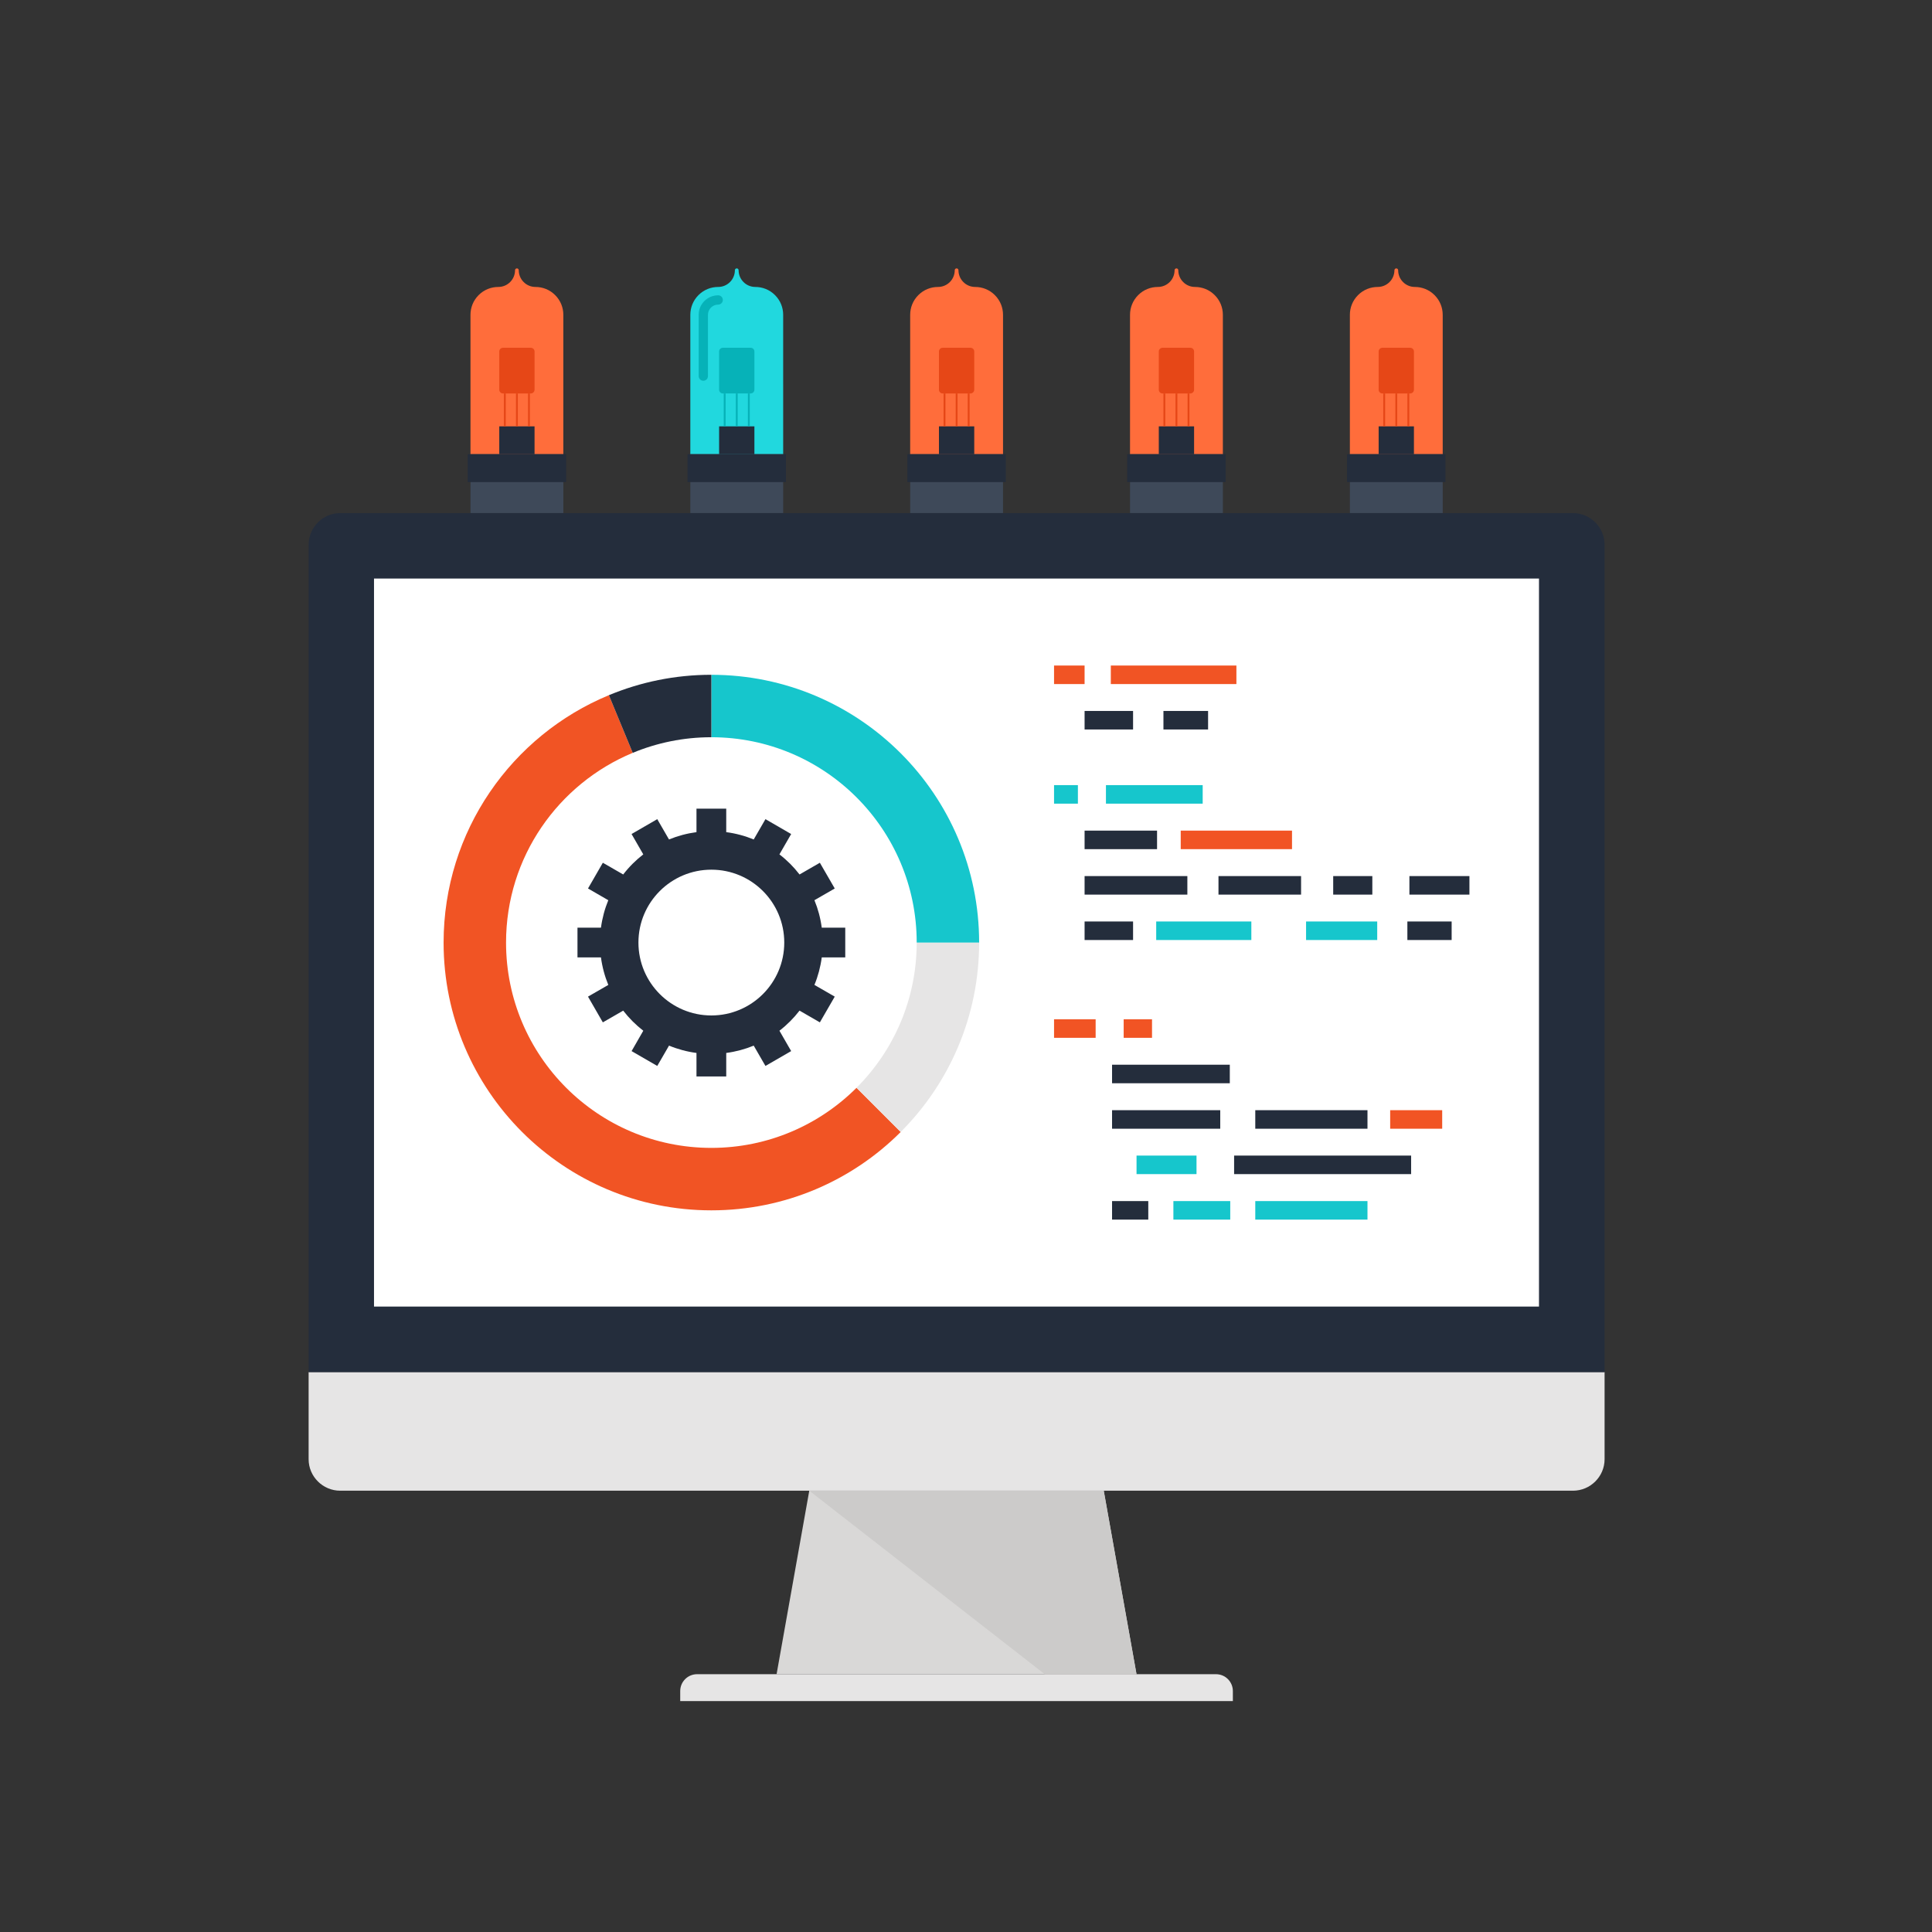 <?xml version="1.0" encoding="utf-8"?>
<!-- Generator: Adobe Illustrator 15.1.0, SVG Export Plug-In . SVG Version: 6.00 Build 0)  -->
<!DOCTYPE svg PUBLIC "-//W3C//DTD SVG 1.1//EN" "http://www.w3.org/Graphics/SVG/1.1/DTD/svg11.dtd">
<svg version="1.1" id="Layer_1" xmlns="http://www.w3.org/2000/svg" xmlns:xlink="http://www.w3.org/1999/xlink" x="0px" y="0px"
	 width="500px" height="500px" viewBox="0 0 500 500" enable-background="new 0 0 500 500" xml:space="preserve">
<rect x="0" y="0" width="500" height="500" fill="#333333" stroke="none"/>
<g>
	<g>
		<g>
			<path fill="#FF6D3B" d="M143.676,76.375c-1.401-1.412-3.25-2.111-5.094-2.111c-2.392,0-4.32-1.938-4.327-4.326
				c0,0,0-0.002,0-0.011c-0.005-0.119-0.048-0.237-0.138-0.331c-0.099-0.094-0.216-0.138-0.341-0.138
				c-0.13,0-0.244,0.044-0.342,0.138c-0.091,0.094-0.137,0.211-0.142,0.331c0,0.008,0,0.008,0,0.008
				c-0.002,2.39-1.932,4.328-4.327,4.328c-1.84,0-3.688,0.699-5.094,2.111c-1.411,1.41-2.11,3.248-2.11,5.095v36.084h24.03V81.47
				C145.792,79.623,145.088,77.785,143.676,76.375z"/>
			<path fill="#FF6D3B" d="M125.127,98.544c-0.666,0-1.202-0.542-1.202-1.208V81.47c0-1.346,0.519-2.613,1.475-3.563
				c0.953-0.954,2.221-1.481,3.566-1.481c0.667,0,1.204,0.537,1.204,1.2c0,0.671-0.537,1.208-1.204,1.208
				c-0.704,0-1.366,0.271-1.868,0.769c-0.5,0.496-0.774,1.163-0.774,1.868v15.867C126.324,98.002,125.789,98.544,125.127,98.544z"/>
			<rect x="121.762" y="117.554" fill="#3E4959" width="24.03" height="15.236"/>
			<rect x="121.041" y="117.554" fill="#242D3C" width="25.472" height="7.206"/>
			<rect x="129.21" y="110.341" fill="#242D3C" width="9.131" height="7.212"/>
			<path fill="#E64717" d="M138.341,100.863c0,0.528-0.436,0.961-0.962,0.961h-7.209c-0.526,0-0.959-0.433-0.959-0.961v-9.9
				c0-0.528,0.434-0.96,0.959-0.96h7.209c0.527,0,0.962,0.432,0.962,0.96V100.863z"/>
			<g>
				<rect x="130.405" y="101.824" fill="#E64717" width="0.486" height="8.517"/>
				<rect x="136.657" y="101.824" fill="#E64717" width="0.48" height="8.517"/>
				<rect x="133.538" y="101.824" fill="#E64717" width="0.477" height="8.517"/>
			</g>
		</g>
		<g>
			<path fill="#21D8DE" d="M200.572,76.375c-1.402-1.412-3.25-2.111-5.094-2.111c-2.392,0-4.318-1.938-4.327-4.326
				c0,0,0-0.002,0-0.011c-0.005-0.119-0.051-0.237-0.138-0.331c-0.098-0.094-0.216-0.138-0.342-0.138
				c-0.127,0-0.245,0.044-0.338,0.138c-0.095,0.094-0.138,0.211-0.145,0.331c0,0.008,0,0.008,0,0.008
				c-0.002,2.39-1.935,4.328-4.324,4.328c-1.845,0-3.691,0.699-5.097,2.111c-1.41,1.41-2.11,3.248-2.11,5.095v36.084h24.028V81.47
				C202.687,79.623,201.983,77.785,200.572,76.375z"/>
			<path fill="#06B2B8" d="M182.021,98.544c-0.663,0-1.2-0.542-1.2-1.208V81.47c0-1.346,0.52-2.613,1.473-3.563
				c0.956-0.954,2.225-1.481,3.572-1.481c0.663,0,1.202,0.537,1.202,1.2c0,0.671-0.539,1.208-1.202,1.208
				c-0.707,0-1.369,0.271-1.868,0.769c-0.502,0.496-0.778,1.163-0.778,1.868v15.867C183.219,98.002,182.685,98.544,182.021,98.544z"
				/>
			<rect x="178.658" y="117.554" fill="#3E4959" width="24.028" height="15.236"/>
			<rect x="177.938" y="117.554" fill="#242D3C" width="25.471" height="7.206"/>
			<rect x="186.104" y="110.341" fill="#242D3C" width="9.134" height="7.212"/>
			<path fill="#06B2B8" d="M195.238,100.863c0,0.528-0.435,0.961-0.963,0.961h-7.208c-0.528,0-0.963-0.433-0.963-0.961v-9.9
				c0-0.528,0.435-0.96,0.963-0.96h7.208c0.528,0,0.963,0.432,0.963,0.96V100.863z"/>
			<g>
				<rect x="187.304" y="101.824" fill="#06B2B8" width="0.482" height="8.517"/>
				<rect x="193.554" y="101.824" fill="#06B2B8" width="0.481" height="8.517"/>
				<rect x="190.431" y="101.824" fill="#06B2B8" width="0.479" height="8.517"/>
			</g>
		</g>
		<g>
			<path fill="#FF6D3B" d="M257.468,76.375c-1.401-1.412-3.25-2.111-5.09-2.111c-2.393,0-4.322-1.938-4.329-4.326
				c0,0,0-0.002,0-0.011c-0.009-0.119-0.05-0.237-0.14-0.331c-0.098-0.094-0.217-0.138-0.341-0.138
				c-0.128,0-0.244,0.044-0.343,0.138c-0.092,0.094-0.135,0.211-0.139,0.331c0,0.008,0,0.008,0,0.008
				c-0.003,2.39-1.935,4.328-4.33,4.328c-1.84,0-3.685,0.699-5.092,2.111c-1.41,1.41-2.112,3.248-2.112,5.095v36.084h24.03V81.47
				C259.583,79.623,258.878,77.785,257.468,76.375z"/>
			<path fill="#FF6D3B" d="M238.918,98.544c-0.664,0-1.201-0.542-1.201-1.208V81.47c0-1.346,0.519-2.613,1.474-3.563
				c0.955-0.954,2.222-1.481,3.566-1.481c0.667,0,1.204,0.537,1.204,1.2c0,0.671-0.537,1.208-1.204,1.208
				c-0.704,0-1.363,0.271-1.865,0.769c-0.5,0.496-0.776,1.163-0.776,1.868v15.867C240.115,98.002,239.58,98.544,238.918,98.544z"/>
			<rect x="235.553" y="117.554" fill="#3E4959" width="24.03" height="15.236"/>
			<rect x="234.833" y="117.554" fill="#242D3C" width="25.473" height="7.206"/>
			<rect x="242.999" y="110.341" fill="#242D3C" width="9.135" height="7.212"/>
			<path fill="#E64717" d="M252.134,100.863c0,0.528-0.435,0.961-0.962,0.961h-7.211c-0.528,0-0.962-0.433-0.962-0.961v-9.9
				c0-0.528,0.434-0.96,0.962-0.96h7.211c0.527,0,0.962,0.432,0.962,0.96V100.863z"/>
			<g>
				<rect x="244.198" y="101.824" fill="#E64717" width="0.485" height="8.517"/>
				<rect x="250.449" y="101.824" fill="#E64717" width="0.481" height="8.517"/>
				<rect x="247.328" y="101.824" fill="#E64717" width="0.475" height="8.517"/>
			</g>
		</g>
		<g>
			<path fill="#FF6D3B" d="M314.364,76.375c-1.402-1.412-3.251-2.111-5.096-2.111c-2.39,0-4.319-1.938-4.327-4.326
				c0,0,0-0.002,0-0.011c-0.005-0.119-0.05-0.237-0.137-0.331c-0.101-0.094-0.218-0.138-0.341-0.138
				c-0.128,0-0.247,0.044-0.341,0.138s-0.137,0.211-0.144,0.331c0,0.008,0,0.008,0,0.008c0,2.39-1.932,4.328-4.325,4.328
				c-1.841,0-3.688,0.699-5.095,2.111c-1.406,1.41-2.11,3.248-2.11,5.095v36.084h24.029V81.47
				C316.479,79.623,315.774,77.785,314.364,76.375z"/>
			<path fill="#FF6D3B" d="M295.813,98.544c-0.666,0-1.203-0.542-1.203-1.208V81.47c0-1.346,0.522-2.613,1.475-3.563
				c0.957-0.954,2.224-1.481,3.569-1.481c0.665,0,1.201,0.537,1.201,1.2c0,0.671-0.536,1.208-1.201,1.208
				c-0.705,0-1.367,0.271-1.865,0.769c-0.504,0.496-0.778,1.163-0.778,1.868v15.867C297.011,98.002,296.476,98.544,295.813,98.544z"
				/>
			<rect x="292.449" y="117.554" fill="#3E4959" width="24.029" height="15.236"/>
			<rect x="291.727" y="117.554" fill="#242D3C" width="25.475" height="7.206"/>
			<rect x="299.896" y="110.341" fill="#242D3C" width="9.132" height="7.212"/>
			<path fill="#E64717" d="M309.028,100.863c0,0.528-0.433,0.961-0.963,0.961h-7.21c-0.528,0-0.959-0.433-0.959-0.961v-9.9
				c0-0.528,0.431-0.96,0.959-0.96h7.21c0.53,0,0.963,0.432,0.963,0.96V100.863z"/>
			<g>
				<rect x="301.094" y="101.824" fill="#E64717" width="0.483" height="8.517"/>
				<rect x="307.346" y="101.824" fill="#E64717" width="0.479" height="8.517"/>
				<rect x="304.225" y="101.824" fill="#E64717" width="0.478" height="8.517"/>
			</g>
		</g>
		<g>
			<path fill="#FF6D3B" d="M371.26,76.375c-1.401-1.412-3.253-2.111-5.093-2.111c-2.396,0-4.322-1.938-4.326-4.326
				c0,0,0-0.002,0-0.011c-0.009-0.119-0.054-0.237-0.139-0.331c-0.1-0.094-0.219-0.138-0.343-0.138
				c-0.128,0-0.242,0.044-0.341,0.138c-0.093,0.094-0.137,0.211-0.143,0.331c0,0.008,0,0.008,0,0.008
				c-0.002,2.39-1.933,4.328-4.33,4.328c-1.836,0-3.684,0.699-5.089,2.111c-1.412,1.41-2.11,3.248-2.11,5.095v36.084h24.026V81.47
				C373.373,79.623,372.67,77.785,371.26,76.375z"/>
			<path fill="#FF6D3B" d="M352.708,98.544c-0.665,0-1.201-0.542-1.201-1.208V81.47c0-1.346,0.519-2.613,1.474-3.563
				c0.954-0.954,2.224-1.481,3.565-1.481c0.666,0,1.205,0.537,1.205,1.2c0,0.671-0.539,1.208-1.205,1.208
				c-0.7,0-1.363,0.271-1.861,0.769c-0.504,0.496-0.78,1.163-0.78,1.868v15.867C353.904,98.002,353.372,98.544,352.708,98.544z"/>
			<rect x="349.347" y="117.554" fill="#3E4959" width="24.026" height="15.236"/>
			<rect x="348.622" y="117.554" fill="#242D3C" width="25.473" height="7.206"/>
			<rect x="356.793" y="110.341" fill="#242D3C" width="9.133" height="7.212"/>
			<path fill="#E64717" d="M365.926,100.863c0,0.528-0.438,0.961-0.965,0.961h-7.21c-0.525,0-0.958-0.433-0.958-0.961v-9.9
				c0-0.528,0.433-0.96,0.958-0.96h7.21c0.526,0,0.965,0.432,0.965,0.96V100.863z"/>
			<g>
				<rect x="357.987" y="101.824" fill="#E64717" width="0.488" height="8.517"/>
				<rect x="364.239" y="101.824" fill="#E64717" width="0.481" height="8.517"/>
				<rect x="361.118" y="101.824" fill="#E64717" width="0.478" height="8.517"/>
			</g>
		</g>
	</g>
	<g>
		<g>
			<g>
				<polygon fill="#D9D8D7" points="294.129,433.282 200.98,433.282 209.44,385.792 285.647,385.792 				"/>
				<polygon fill="#CCCBCA" points="294.129,433.282 285.647,385.792 209.44,385.792 270.38,433.282 				"/>
				<path fill="#E6E5E5" d="M319.065,440.244H176.04v-2.599c0-1.116,0.42-2.231,1.28-3.088c0.852-0.858,1.971-1.275,3.087-1.275
					h134.285c1.124,0,2.237,0.417,3.093,1.275c0.852,0.856,1.28,1.972,1.28,3.088V440.244z"/>
			</g>
			<path fill="#E6E5E5" d="M415.265,355.091v22.552c0,4.49-3.685,8.149-8.175,8.149H88.031c-4.468,0-8.161-3.659-8.161-8.149
				v-22.552H415.265z"/>
			<path fill="#242D3C" d="M415.265,355.091V140.958c0-4.477-3.681-8.168-8.18-8.168H88.02c-4.469,0-8.142,3.691-8.142,8.168
				v214.133H415.265z"/>
		</g>
		<rect x="96.794" y="149.727" fill="#FFFFFF" width="301.495" height="188.411"/>
		<g>
			<g>
				<path fill="#F15424" d="M184.101,297.072c-29.349,0-53.137-23.788-53.137-53.137c0-22.143,13.543-41.112,32.79-49.101
					l-6.173-14.921c-25.108,10.386-42.779,35.157-42.779,64.036c0,38.256,31.031,69.287,69.292,69.287
					c19.128,0,36.46-7.729,49.005-20.277l-11.433-11.436C212.046,291.125,198.768,297.072,184.101,297.072z"/>
				<path fill="#E6E5E5" d="M237.241,243.939c0,14.678-5.951,27.958-15.568,37.571l11.429,11.436
					c12.553-12.544,20.298-29.868,20.298-49.007H237.241z"/>
				<path fill="#16C6CC" d="M184.101,190.795c29.349,0,53.141,23.79,53.141,53.141c0,0,0,0,0,0.004h16.158
					c0-38.269-31.03-69.303-69.299-69.303V190.795L184.101,190.795z"/>
				<path fill="#242D3C" d="M184.093,190.795v-16.162c-9.393,0-18.342,1.883-26.513,5.281l6.173,14.921
					C170.024,192.237,176.879,190.795,184.093,190.795z"/>
			</g>
			<g>
				<path fill="#242D3C" d="M218.751,247.78v-7.695h-6.081c-0.329-2.483-0.97-4.869-1.896-7.11l5.257-3.035l-3.849-6.66
					l-5.261,3.035c-1.507-1.951-3.247-3.702-5.205-5.201l3.036-5.268l-6.654-3.849l-3.036,5.257
					c-2.242-0.921-4.628-1.57-7.113-1.896v-6.074h-7.701v6.074c-2.481,0.331-4.873,0.976-7.109,1.896l-3.04-5.257l-6.651,3.849
					l3.032,5.268c-1.939,1.499-3.697,3.25-5.192,5.201l-5.273-3.035l-3.84,6.66l5.252,3.035c-0.921,2.241-1.567,4.627-1.9,7.11
					h-6.076v7.695h6.076c0.333,2.485,0.979,4.873,1.904,7.118l-5.257,3.027l3.84,6.662l5.273-3.035
					c1.495,1.94,3.253,3.697,5.196,5.201l-3.027,5.27l6.643,3.843l3.045-5.263c2.24,0.929,4.623,1.573,7.104,1.901v6.077h7.701
					v-6.077c2.481-0.328,4.871-0.973,7.113-1.894l3.036,5.255l6.654-3.843l-3.036-5.273c1.958-1.5,3.698-3.257,5.205-5.201
					l5.261,3.039l3.849-6.662l-5.257-3.031c0.926-2.241,1.566-4.629,1.896-7.114H218.751z M184.101,262.799
					c-10.416,0-18.875-8.447-18.875-18.867s8.459-18.861,18.875-18.861c10.42,0,18.865,8.441,18.865,18.861
					S194.521,262.799,184.101,262.799z"/>
			</g>
			<g>
				<rect x="272.787" y="172.239" fill="#F15424" width="7.904" height="4.797"/>
				<rect x="272.787" y="203.189" fill="#16C6CC" width="6.173" height="4.797"/>
				<rect x="287.479" y="172.239" fill="#F15424" width="32.501" height="4.797"/>
				<rect x="286.219" y="203.189" fill="#16C6CC" width="25.037" height="4.797"/>
				<rect x="280.691" y="183.994" fill="#242D3C" width="12.547" height="4.796"/>
				<rect x="280.691" y="238.48" fill="#242D3C" width="12.547" height="4.797"/>
				<rect x="299.224" y="238.48" fill="#16C6CC" width="24.622" height="4.797"/>
				<rect x="290.807" y="263.789" fill="#F15424" width="7.335" height="4.797"/>
				<rect x="303.672" y="310.838" fill="#16C6CC" width="14.714" height="4.797"/>
				<rect x="359.775" y="287.316" fill="#F15424" width="13.463" height="4.797"/>
				<rect x="338.011" y="238.48" fill="#16C6CC" width="18.412" height="4.797"/>
				<rect x="364.227" y="238.48" fill="#242D3C" width="11.457" height="4.797"/>
				<rect x="280.691" y="214.964" fill="#242D3C" width="18.754" height="4.797"/>
				<rect x="280.691" y="226.729" fill="#242D3C" width="26.597" height="4.796"/>
				<rect x="287.801" y="275.547" fill="#242D3C" width="30.47" height="4.797"/>
				<rect x="287.801" y="287.316" fill="#242D3C" width="27.998" height="4.797"/>
				<rect x="324.864" y="287.316" fill="#242D3C" width="29.038" height="4.797"/>
				<rect x="324.864" y="310.838" fill="#16C6CC" width="29.038" height="4.797"/>
				<rect x="272.787" y="263.789" fill="#F15424" width="10.765" height="4.797"/>
				<rect x="287.801" y="310.838" fill="#242D3C" width="9.374" height="4.797"/>
				<rect x="294.136" y="299.063" fill="#16C6CC" width="15.521" height="4.797"/>
				<rect x="319.387" y="299.063" fill="#242D3C" width="45.811" height="4.797"/>
				<rect x="315.342" y="226.729" fill="#242D3C" width="21.374" height="4.796"/>
				<rect x="364.754" y="226.729" fill="#242D3C" width="15.533" height="4.796"/>
				<rect x="345.031" y="226.729" fill="#242D3C" width="10.126" height="4.796"/>
				<rect x="305.571" y="214.964" fill="#F15424" width="28.801" height="4.797"/>
				<rect x="301.098" y="183.994" fill="#242D3C" width="11.554" height="4.796"/>
			</g>
		</g>
	</g>
</g>
</svg>
